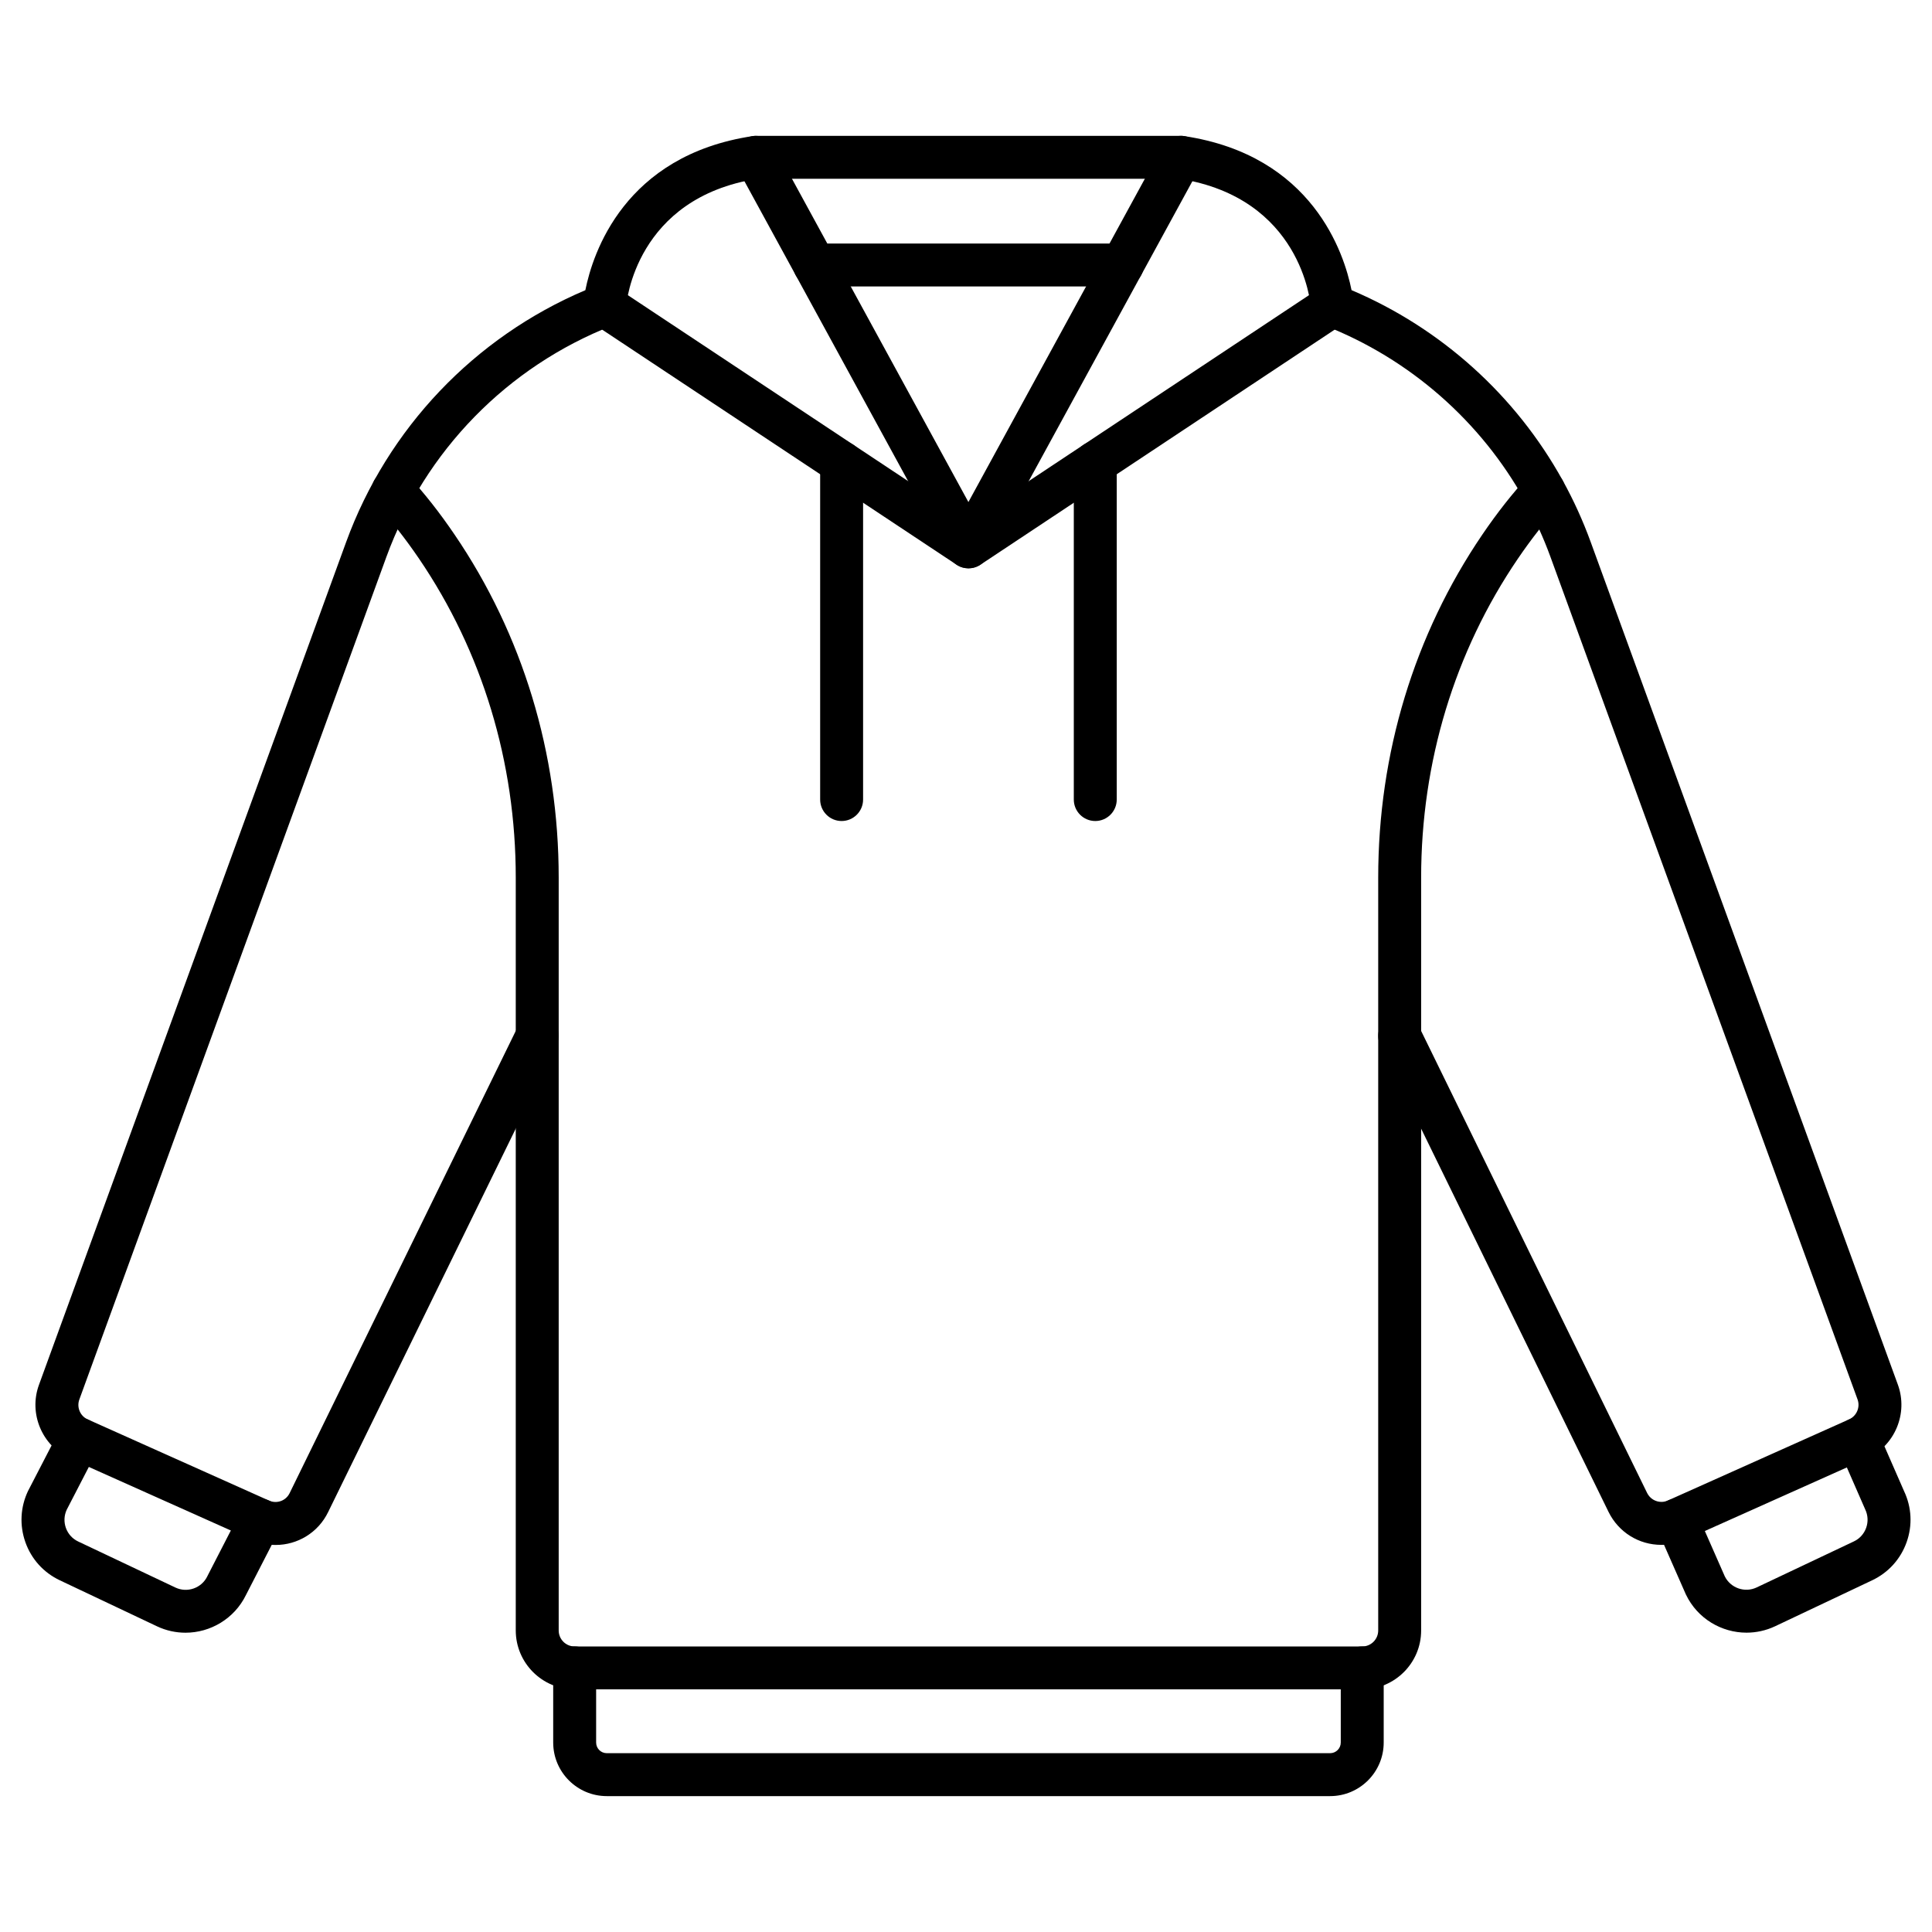 <svg id="Layer_1" enable-background="new 0 0 450 450" height="512" viewBox="0 0 450 450" width="512" xmlns="http://www.w3.org/2000/svg"><g><g><g><g><path d="m43.2 380.29c-2.23 0-4.49-.48-6.63-1.49l-22.64-10.72c-3.78-1.79-6.63-4.94-8.02-8.88s-1.17-8.18.63-11.95c.02-.04.04-.09.07-.13l7.36-14.23c1.27-2.45 4.29-3.41 6.74-2.15 2.45 1.27 3.41 4.28 2.15 6.74l-7.32 14.16c-.62 1.34-.69 2.84-.2 4.23.5 1.41 1.52 2.54 2.88 3.18l22.64 10.72c2.77 1.31 6.11.13 7.44-2.64.02-.04.04-.08.06-.13l7.82-15.21c1.26-2.46 4.28-3.42 6.73-2.16 2.46 1.26 3.42 4.28 2.16 6.73l-7.79 15.16c-2.71 5.53-8.29 8.77-14.08 8.77z"/></g></g></g><g><path d="m406.8 380.28c-5.82 0-11.42-3.27-14.1-8.85-.02-.05-.05-.1-.07-.15l-6.69-15.2c-1.11-2.53.04-5.48 2.56-6.59 2.53-1.11 5.48.04 6.59 2.56l6.65 15.12c1.35 2.72 4.65 3.88 7.41 2.58l22.64-10.72c1.36-.64 2.38-1.77 2.88-3.18s.42-2.93-.23-4.29c-.02-.05-.05-.1-.07-.16l-6.22-14.22c-1.11-2.53.05-5.48 2.58-6.58 2.53-1.11 5.48.05 6.58 2.58l6.19 14.15c1.77 3.75 1.98 7.96.59 11.87-1.4 3.94-4.25 7.09-8.02 8.88l-22.64 10.72c-2.13 1-4.4 1.48-6.63 1.48z"/></g><g><path d="m317.29 393.48h-183.44c-7.57 0-13.72-6.16-13.72-13.72v-175.34c0-26.94-7.79-52.62-22.52-74.28-3.2-4.7-6.48-8.88-9.75-12.4-1.88-2.03-1.76-5.19.27-7.07s5.19-1.76 7.07.27c3.61 3.89 7.2 8.46 10.68 13.58 15.87 23.32 24.25 50.95 24.25 79.9v175.35c0 2.05 1.67 3.72 3.72 3.72h183.44c2.05 0 3.72-1.67 3.72-3.72v-175.35c0-28.95 8.39-56.58 24.25-79.9 3.48-5.12 7.08-9.68 10.68-13.57 1.88-2.03 5.04-2.14 7.07-.27 2.02 1.88 2.14 5.04.27 7.07-3.27 3.53-6.55 7.7-9.75 12.4-14.73 21.65-22.52 47.34-22.52 74.28v175.35c0 7.55-6.15 13.7-13.72 13.7z"/></g><g><path d="m309.81 418.35h-168.48c-6.88 0-12.48-5.6-12.48-12.48v-17.39c0-2.76 2.24-5 5-5s5 2.24 5 5v17.39c0 1.37 1.11 2.48 2.48 2.48h168.48c1.37 0 2.48-1.11 2.48-2.48v-17.39c0-2.76 2.24-5 5-5s5 2.24 5 5v17.39c0 6.89-5.6 12.48-12.48 12.48z"/></g><g><path d="m64.21 359.85c-1.88 0-3.8-.39-5.64-1.22l-42.08-18.83c-.06-.02-.11-.05-.17-.07-6.51-2.93-9.7-10.48-7.24-17.19l71.54-196.28c9.65-26.46 29.87-47.7 55.72-58.67 1.71-8.55 9.05-31.4 38.97-35.89.25-.04.49-.06.74-.06h99.04c.25 0 .5.02.74.06 29.92 4.49 37.26 27.34 38.97 35.88 20.84 8.85 38.24 24.51 49.19 44.34 2.54 4.59 4.73 9.42 6.52 14.34l71.55 196.28c2.42 6.68-.71 14.17-7.14 17.13-.08.04-.16.08-.25.11l-42.11 18.85c-1.76.79-3.64 1.2-5.59 1.2-5.26 0-9.97-2.94-12.3-7.66l-53.15-108.69c-1.21-2.48-.19-5.47 2.29-6.69 2.48-1.21 5.47-.19 6.69 2.29l53.15 108.67c.63 1.27 1.91 2.07 3.33 2.07.52 0 1.02-.11 1.49-.32l42.17-18.88.06-.03c1.76-.79 2.62-2.83 1.96-4.64l-71.54-196.27c-1.62-4.44-3.6-8.79-5.88-12.93-10.29-18.64-26.9-33.18-46.76-40.95-1.8-.71-3.04-2.39-3.17-4.32-.08-1.02-2.27-25.38-30.61-29.84h-98.27c-28.35 4.45-30.53 28.83-30.61 29.87-.15 1.91-1.38 3.6-3.17 4.3-24.46 9.56-43.64 29.2-52.64 53.87l-71.53 196.29c-.65 1.78.16 3.78 1.85 4.59.04.02.08.03.12.05l42.2 18.9c1.83.82 3.94.06 4.81-1.73l53.17-108.68c1.21-2.48 4.21-3.51 6.69-2.29 2.48 1.21 3.51 4.21 2.29 6.69l-53.17 108.67c-2.35 4.85-7.17 7.68-12.23 7.68z"/></g><g><path d="m225.57 132.37c-1.83 0-3.51-1-4.39-2.6l-49.52-90.73c-1.32-2.42-.43-5.46 1.99-6.78 2.43-1.32 5.46-.43 6.78 1.99l45.13 82.69 45.13-82.69c1.32-2.42 4.36-3.32 6.78-1.99 2.42 1.32 3.32 4.36 1.99 6.78l-49.52 90.73c-.86 1.61-2.54 2.6-4.37 2.6z"/></g><g><path d="m261.4 66.72h-71.67c-2.76 0-5-2.24-5-5s2.24-5 5-5h71.67c2.76 0 5 2.24 5 5s-2.24 5-5 5z"/></g><g><path d="m225.57 132.37c-.96 0-1.93-.28-2.76-.83l-84.74-56.21c-2.3-1.53-2.93-4.63-1.4-6.93s4.63-2.93 6.93-1.4l81.97 54.38 81.97-54.39c2.3-1.53 5.41-.9 6.93 1.4 1.53 2.3.9 5.4-1.4 6.93l-84.74 56.23c-.84.55-1.8.82-2.76.82z"/></g><g><path d="m196.03 191.23c-2.76 0-5-2.24-5-5v-78.45c0-2.76 2.24-5 5-5s5 2.24 5 5v78.45c0 2.76-2.24 5-5 5z"/></g><g><path d="m255.11 191.23c-2.76 0-5-2.24-5-5v-78.45c0-2.76 2.24-5 5-5s5 2.24 5 5v78.45c0 2.76-2.24 5-5 5z"/></g></g></svg>
